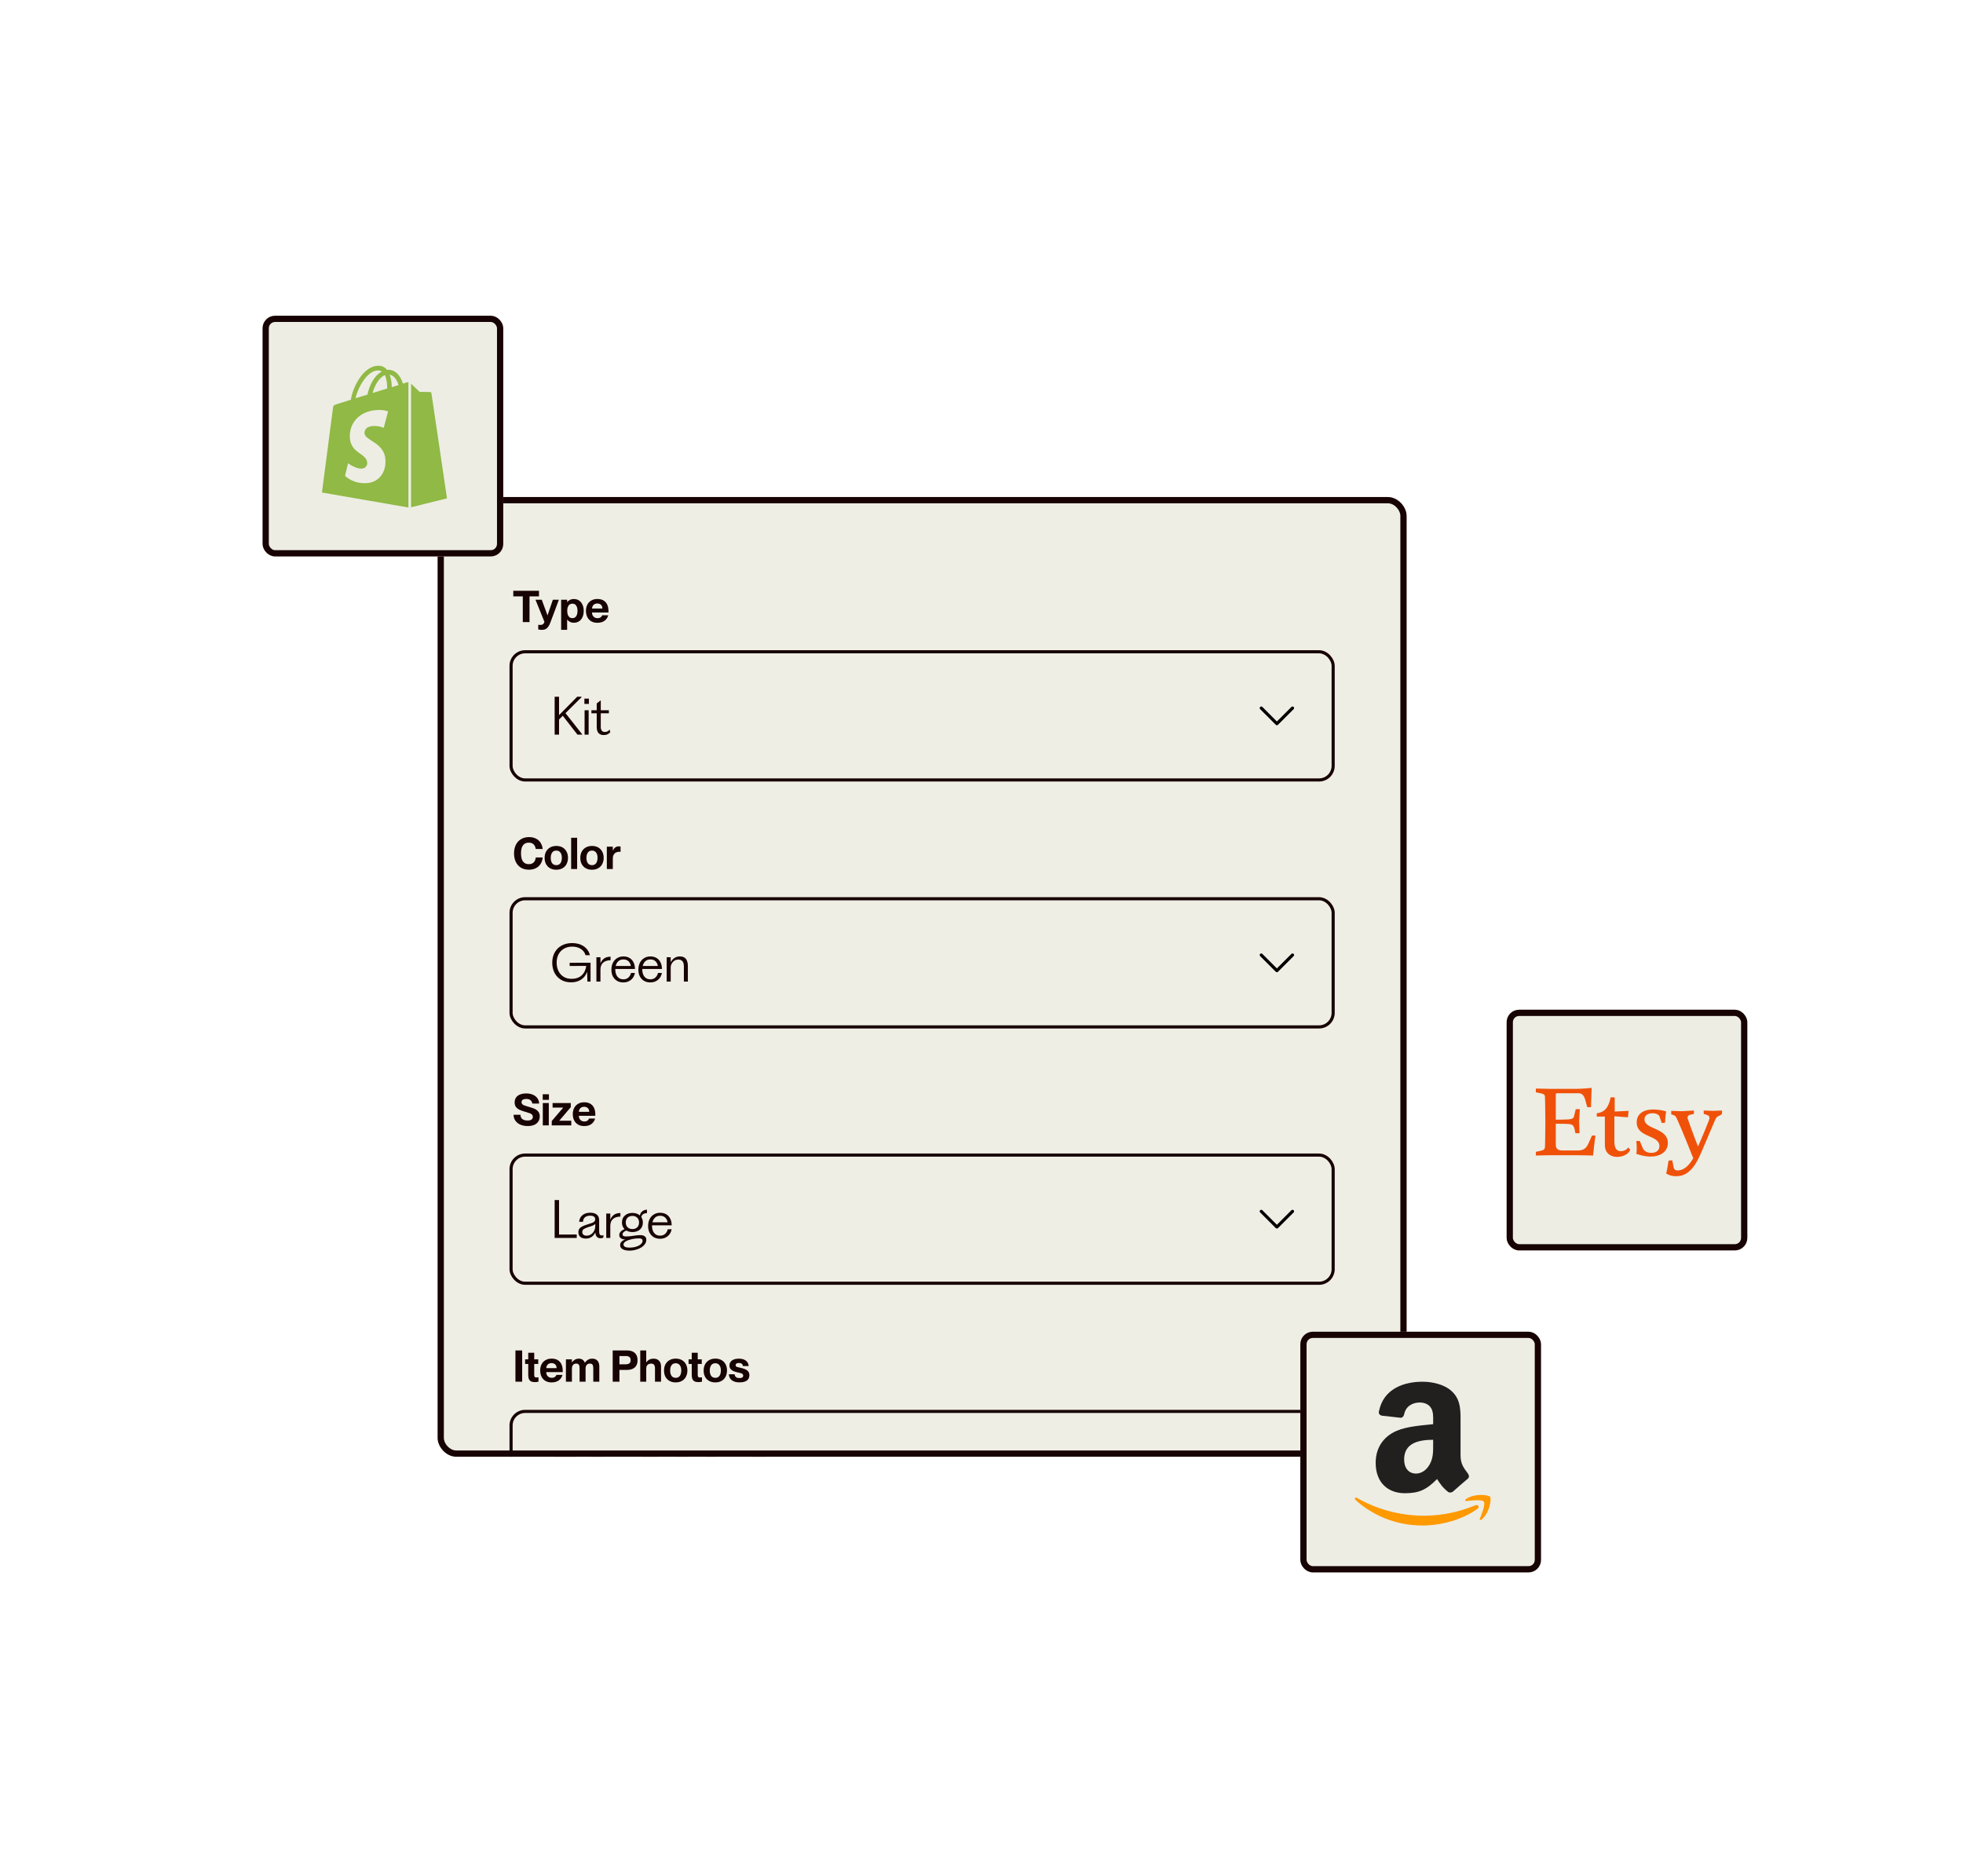 <svg width="628" height="600" viewBox="0 0 628 600" fill="none" xmlns="http://www.w3.org/2000/svg">
<g clip-path="url(#clip0_523_7524)">
<rect x="140" y="159" width="310" height="307" rx="6" fill="#EFEEE5"/>
<rect x="163.5" y="208.5" width="263" height="41" rx="4.5" stroke="#170303"/>
<path d="M177.44 232.968V224.92V222.888H178.848V224.92V228.76L183.488 224.072L184.64 222.888H186.032V223.064L185.584 223.496L185.088 223.976L180.912 228.12L186.256 234.904V235H184.736L180.048 228.968L178.848 230.168V232.968V235H177.44V232.968ZM187.02 232.968V229.256V227.208H188.316V232.968V235H187.02V232.968ZM186.956 223.48H188.396V225.176H186.956V223.48ZM193.14 235.144C191.647 235.144 190.9 234.264 190.9 232.504V228.168H189.204V227.208H190.9V225.032L192.116 224.072H192.196V227.208H194.788V228.168H192.196V232.488C192.196 233.597 192.634 234.152 193.509 234.152C194.149 234.152 194.655 233.891 195.029 233.368L195.236 234.216C195.055 234.472 194.783 234.691 194.42 234.872C194.058 235.053 193.631 235.144 193.14 235.144Z" fill="#170303"/>
<path d="M413.853 226.854L408.854 231.853C408.807 231.9 408.752 231.937 408.691 231.962C408.631 231.987 408.566 232 408.5 232C408.434 232 408.369 231.987 408.309 231.962C408.248 231.937 408.193 231.9 408.146 231.853L403.147 226.854C403.053 226.76 403 226.633 403 226.5C403 226.368 403.053 226.24 403.147 226.147C403.24 226.053 403.368 226 403.5 226C403.633 226 403.76 226.053 403.854 226.147L408.5 230.793L413.146 226.147C413.192 226.1 413.248 226.063 413.308 226.038C413.369 226.013 413.434 226 413.5 226C413.565 226 413.63 226.013 413.691 226.038C413.752 226.063 413.807 226.1 413.853 226.147C413.9 226.193 413.937 226.248 413.962 226.309C413.987 226.369 414 226.435 414 226.5C414 226.566 413.987 226.631 413.962 226.692C413.937 226.752 413.9 226.807 413.853 226.854Z" fill="black"/>
<rect x="163.5" y="287.5" width="263" height="41" rx="4.5" stroke="#170303"/>
<path d="M182.688 314.24C181.44 314.24 180.363 313.963 179.456 313.408C178.549 312.853 177.856 312.101 177.376 311.152C176.907 310.203 176.672 309.147 176.672 307.984C176.672 306.736 176.933 305.637 177.456 304.688C177.989 303.728 178.736 302.987 179.696 302.464C180.667 301.941 181.776 301.68 183.024 301.68C184.496 301.68 185.739 302.027 186.752 302.72C187.765 303.403 188.421 304.347 188.72 305.552H187.328C187.061 304.677 186.549 304.005 185.792 303.536C185.035 303.056 184.123 302.816 183.056 302.816C182.043 302.816 181.157 303.04 180.4 303.488C179.653 303.925 179.077 304.533 178.672 305.312C178.277 306.08 178.08 306.96 178.08 307.952C178.08 308.891 178.261 309.755 178.624 310.544C178.987 311.323 179.525 311.947 180.24 312.416C180.955 312.885 181.819 313.12 182.832 313.12C184.197 313.12 185.28 312.752 186.08 312.016C186.891 311.269 187.381 310.261 187.552 308.992L182.256 309.008L182.24 307.984L188.928 307.968V314H187.92L187.84 311.008H187.776C187.392 312.032 186.757 312.827 185.872 313.392C184.997 313.957 183.936 314.24 182.688 314.24ZM190.801 311.968V308.256V306.208H192.097V308.24C192.246 307.675 192.588 307.168 193.121 306.72C193.665 306.272 194.401 306.043 195.329 306.032V307.184C194.305 307.184 193.51 307.44 192.945 307.952C192.39 308.464 192.108 309.179 192.097 310.096V311.968V314H190.801V311.968ZM199.388 314.272C198.652 314.272 197.996 314.107 197.42 313.776C196.855 313.445 196.407 312.976 196.076 312.368C195.756 311.749 195.596 311.024 195.596 310.192C195.596 309.36 195.756 308.624 196.076 307.984C196.407 307.333 196.866 306.832 197.452 306.48C198.039 306.128 198.7 305.952 199.436 305.952C200.194 305.952 200.85 306.117 201.404 306.448C201.959 306.779 202.386 307.248 202.684 307.856C202.983 308.464 203.132 309.168 203.132 309.968H196.844V310.128C196.844 311.067 197.068 311.829 197.516 312.416C197.975 312.992 198.61 313.28 199.42 313.28C200.103 313.28 200.652 313.077 201.068 312.672C201.495 312.267 201.762 311.787 201.868 311.232H203.116C203.031 311.755 202.834 312.251 202.524 312.72C202.215 313.179 201.794 313.552 201.26 313.84C200.727 314.128 200.103 314.272 199.388 314.272ZM201.82 309.008C201.724 308.379 201.468 307.872 201.052 307.488C200.647 307.104 200.108 306.912 199.436 306.912C198.796 306.912 198.263 307.099 197.836 307.472C197.42 307.845 197.132 308.357 196.972 309.008H201.82ZM208.022 314.272C207.286 314.272 206.63 314.107 206.054 313.776C205.488 313.445 205.04 312.976 204.71 312.368C204.39 311.749 204.23 311.024 204.23 310.192C204.23 309.36 204.39 308.624 204.71 307.984C205.04 307.333 205.499 306.832 206.086 306.48C206.672 306.128 207.334 305.952 208.07 305.952C208.827 305.952 209.483 306.117 210.038 306.448C210.592 306.779 211.019 307.248 211.318 307.856C211.616 308.464 211.766 309.168 211.766 309.968H205.478V310.128C205.478 311.067 205.702 311.829 206.15 312.416C206.608 312.992 207.243 313.28 208.054 313.28C208.736 313.28 209.286 313.077 209.702 312.672C210.128 312.267 210.395 311.787 210.502 311.232H211.75C211.664 311.755 211.467 312.251 211.158 312.72C210.848 313.179 210.427 313.552 209.894 313.84C209.36 314.128 208.736 314.272 208.022 314.272ZM210.454 309.008C210.358 308.379 210.102 307.872 209.686 307.488C209.28 307.104 208.742 306.912 208.07 306.912C207.43 306.912 206.896 307.099 206.47 307.472C206.054 307.845 205.766 308.357 205.606 309.008H210.454ZM213.279 311.968V308.24V306.208H214.575V307.84C214.841 307.285 215.225 306.832 215.727 306.48C216.228 306.128 216.831 305.952 217.535 305.952C219.22 305.952 220.063 306.992 220.063 309.072V311.968V314H218.783V311.968V309.12C218.783 308.384 218.633 307.84 218.335 307.488C218.047 307.136 217.609 306.96 217.023 306.96C216.361 306.96 215.812 307.179 215.375 307.616C214.948 308.043 214.681 308.571 214.575 309.2V311.968V314H213.279V311.968Z" fill="#170303"/>
<path d="M413.853 305.854L408.854 310.853C408.807 310.9 408.752 310.937 408.691 310.962C408.631 310.987 408.566 311 408.5 311C408.434 311 408.369 310.987 408.309 310.962C408.248 310.937 408.193 310.9 408.146 310.853L403.147 305.854C403.053 305.76 403 305.633 403 305.5C403 305.368 403.053 305.24 403.147 305.147C403.24 305.053 403.368 305 403.5 305C403.633 305 403.76 305.053 403.854 305.147L408.5 309.793L413.146 305.147C413.192 305.1 413.248 305.063 413.308 305.038C413.369 305.013 413.434 305 413.5 305C413.565 305 413.63 305.013 413.691 305.038C413.752 305.063 413.807 305.1 413.853 305.147C413.9 305.193 413.937 305.248 413.962 305.309C413.987 305.369 414 305.435 414 305.5C414 305.566 413.987 305.631 413.962 305.692C413.937 305.752 413.9 305.807 413.853 305.854Z" fill="black"/>
<rect x="163.5" y="369.5" width="263" height="41" rx="4.5" stroke="#170303"/>
<path d="M177.44 393.968V385.92V383.888H178.848V385.92V394.928H180.976C182.395 394.928 183.573 394.917 184.512 394.896V396H177.44V393.968ZM187.422 396.208C186.696 396.208 186.115 396.037 185.678 395.696C185.251 395.344 185.038 394.832 185.038 394.16C185.038 393.701 185.15 393.323 185.374 393.024C185.608 392.725 185.939 392.475 186.366 392.272C186.792 392.069 187.374 391.856 188.11 391.632C188.707 391.451 189.155 391.301 189.454 391.184C189.752 391.067 189.987 390.917 190.158 390.736C190.328 390.555 190.414 390.315 190.414 390.016C190.414 389.643 190.275 389.36 189.998 389.168C189.72 388.976 189.32 388.88 188.798 388.88C188.115 388.88 187.566 389.051 187.15 389.392C186.744 389.733 186.536 390.213 186.526 390.832H185.278C185.352 389.947 185.704 389.243 186.334 388.72C186.974 388.197 187.816 387.936 188.862 387.936C189.726 387.936 190.408 388.133 190.91 388.528C191.422 388.912 191.678 389.52 191.678 390.352V393.792C191.678 394.325 191.747 394.699 191.886 394.912C192.035 395.115 192.248 395.216 192.526 395.216C192.75 395.216 192.92 395.163 193.038 395.056V395.856C192.803 396.027 192.483 396.112 192.078 396.112C191.619 396.112 191.24 395.957 190.942 395.648C190.643 395.339 190.483 394.869 190.462 394.24C190.206 394.805 189.822 395.275 189.31 395.648C188.798 396.021 188.168 396.208 187.422 396.208ZM186.286 394.096C186.286 394.501 186.414 394.8 186.67 394.992C186.926 395.184 187.251 395.28 187.646 395.28C188.168 395.28 188.643 395.141 189.07 394.864C189.496 394.587 189.827 394.213 190.062 393.744C190.307 393.275 190.43 392.773 190.43 392.24V391.456C190.302 391.659 190.11 391.824 189.854 391.952C189.598 392.069 189.315 392.181 189.006 392.288C188.696 392.384 188.494 392.448 188.398 392.48C187.619 392.725 187.07 392.96 186.75 393.184C186.44 393.397 186.286 393.701 186.286 394.096ZM193.95 393.968V390.256V388.208H195.246V390.24C195.395 389.675 195.737 389.168 196.27 388.72C196.814 388.272 197.55 388.043 198.478 388.032V389.184C197.454 389.184 196.659 389.44 196.094 389.952C195.539 390.464 195.257 391.179 195.246 392.096V393.968V396H193.95V393.968ZM201.378 400.064C200.482 400.064 199.757 399.915 199.202 399.616C198.658 399.328 198.386 398.875 198.386 398.256C198.386 397.904 198.525 397.568 198.802 397.248C199.09 396.939 199.495 396.683 200.018 396.48C199.442 396.491 198.978 396.368 198.626 396.112C198.285 395.856 198.114 395.509 198.114 395.072C198.114 394.315 198.674 393.68 199.794 393.168C199.25 392.624 198.978 391.92 198.978 391.056C198.978 390.117 199.287 389.376 199.906 388.832C200.535 388.277 201.341 388 202.322 388C202.802 388 203.245 388.069 203.65 388.208C204.066 388.347 204.423 388.549 204.722 388.816C204.797 388.272 205.047 387.829 205.474 387.488C205.901 387.147 206.402 386.976 206.978 386.976V388.08C206.466 388.08 206.05 388.192 205.73 388.416C205.41 388.629 205.229 388.944 205.186 389.36C205.506 389.851 205.666 390.421 205.666 391.072C205.666 392.011 205.357 392.757 204.738 393.312C204.13 393.856 203.335 394.128 202.354 394.128C201.597 394.128 200.935 393.963 200.37 393.632C199.965 393.813 199.661 394 199.458 394.192C199.266 394.384 199.17 394.613 199.17 394.88C199.17 395.093 199.266 395.259 199.458 395.376C199.65 395.483 199.975 395.536 200.434 395.536C200.967 395.536 201.714 395.461 202.674 395.312C203.549 395.173 204.237 395.104 204.738 395.104C206.093 395.104 206.77 395.6 206.77 396.592C206.77 397.264 206.509 397.861 205.986 398.384C205.463 398.917 204.786 399.328 203.954 399.616C203.122 399.915 202.263 400.064 201.378 400.064ZM199.474 398.08C199.474 398.763 200.109 399.104 201.378 399.104C202.125 399.104 202.818 399.008 203.458 398.816C204.109 398.624 204.621 398.357 204.994 398.016C205.378 397.685 205.57 397.317 205.57 396.912C205.57 396.635 205.469 396.437 205.266 396.32C205.074 396.203 204.759 396.144 204.322 396.144C203.65 396.144 202.93 396.224 202.162 396.384C201.405 396.555 200.765 396.784 200.242 397.072C199.73 397.371 199.474 397.707 199.474 398.08ZM200.194 391.056C200.194 391.696 200.386 392.208 200.77 392.592C201.154 392.976 201.671 393.168 202.322 393.168C202.973 393.168 203.49 392.976 203.874 392.592C204.258 392.208 204.45 391.696 204.45 391.056C204.45 390.427 204.253 389.92 203.858 389.536C203.474 389.152 202.962 388.96 202.322 388.96C201.671 388.96 201.154 389.152 200.77 389.536C200.386 389.92 200.194 390.427 200.194 391.056ZM211.139 396.272C210.403 396.272 209.747 396.107 209.171 395.776C208.606 395.445 208.158 394.976 207.827 394.368C207.507 393.749 207.347 393.024 207.347 392.192C207.347 391.36 207.507 390.624 207.827 389.984C208.158 389.333 208.616 388.832 209.203 388.48C209.79 388.128 210.451 387.952 211.187 387.952C211.944 387.952 212.6 388.117 213.155 388.448C213.71 388.779 214.136 389.248 214.435 389.856C214.734 390.464 214.883 391.168 214.883 391.968H208.595V392.128C208.595 393.067 208.819 393.829 209.267 394.416C209.726 394.992 210.36 395.28 211.171 395.28C211.854 395.28 212.403 395.077 212.819 394.672C213.246 394.267 213.512 393.787 213.619 393.232H214.867C214.782 393.755 214.584 394.251 214.275 394.72C213.966 395.179 213.544 395.552 213.011 395.84C212.478 396.128 211.854 396.272 211.139 396.272ZM213.571 391.008C213.475 390.379 213.219 389.872 212.803 389.488C212.398 389.104 211.859 388.912 211.187 388.912C210.547 388.912 210.014 389.099 209.587 389.472C209.171 389.845 208.883 390.357 208.723 391.008H213.571Z" fill="#170303"/>
<path d="M413.853 387.854L408.854 392.853C408.807 392.9 408.752 392.937 408.691 392.962C408.631 392.987 408.566 393 408.5 393C408.434 393 408.369 392.987 408.309 392.962C408.248 392.937 408.193 392.9 408.146 392.853L403.147 387.854C403.053 387.76 403 387.633 403 387.5C403 387.368 403.053 387.24 403.147 387.147C403.24 387.053 403.368 387 403.5 387C403.633 387 403.76 387.053 403.854 387.147L408.5 391.793L413.146 387.147C413.192 387.1 413.248 387.063 413.308 387.038C413.369 387.013 413.434 387 413.5 387C413.565 387 413.63 387.013 413.691 387.038C413.752 387.063 413.807 387.1 413.853 387.147C413.9 387.193 413.937 387.248 413.962 387.309C413.987 387.369 414 387.435 414 387.5C414 387.566 413.987 387.631 413.962 387.692C413.937 387.752 413.9 387.807 413.853 387.854Z" fill="black"/>
<rect x="163.5" y="451.5" width="263" height="41" rx="4.5" stroke="#170303"/>
<path d="M177.44 475.968V467.92V465.888H184.272V466.928C183.333 466.917 182.245 466.912 181.008 466.912H178.848V471.152H180.24C181.499 471.152 182.576 471.147 183.472 471.136V472.176C182.576 472.165 181.499 472.16 180.24 472.16H178.848V476.976H181.088C182.389 476.976 183.488 476.965 184.384 476.944V478H177.44V475.968ZM191.091 478.256C189.822 478.256 188.718 477.979 187.779 477.424C186.851 476.859 186.136 476.096 185.635 475.136C185.144 474.165 184.899 473.093 184.899 471.92C184.899 470.693 185.155 469.611 185.667 468.672C186.19 467.723 186.926 466.987 187.875 466.464C188.824 465.941 189.918 465.68 191.155 465.68C192.638 465.68 193.907 466.059 194.963 466.816C196.03 467.563 196.734 468.672 197.075 470.144H195.619C195.331 469.067 194.792 468.245 194.003 467.68C193.214 467.104 192.259 466.816 191.139 466.816C190.179 466.816 189.336 467.035 188.611 467.472C187.886 467.909 187.326 468.517 186.931 469.296C186.536 470.064 186.339 470.928 186.339 471.888C186.339 472.816 186.52 473.68 186.883 474.48C187.256 475.28 187.8 475.92 188.515 476.4C189.24 476.88 190.104 477.12 191.107 477.12C192.344 477.12 193.368 476.757 194.179 476.032C195 475.307 195.528 474.341 195.763 473.136H197.203C196.915 474.747 196.227 476.005 195.139 476.912C194.062 477.808 192.712 478.256 191.091 478.256ZM198.225 473.456H203.569V474.368H198.225V473.456ZM205.589 475.968V467.92V465.888H208.917C211.915 465.888 213.413 466.949 213.413 469.072C213.413 470.16 213.013 471.003 212.213 471.6C211.424 472.187 210.245 472.48 208.677 472.48H206.997V475.968V478H205.589V475.968ZM208.661 471.456C209.824 471.456 210.672 471.259 211.205 470.864C211.749 470.469 212.021 469.872 212.021 469.072C212.021 468.325 211.771 467.781 211.269 467.44C210.768 467.088 209.979 466.912 208.901 466.912H206.997V471.456H208.661ZM218.635 478.272C217.27 478.272 216.166 477.909 215.323 477.184C214.491 476.448 214 475.424 213.851 474.112H215.211C215.339 475.083 215.696 475.835 216.283 476.368C216.87 476.901 217.654 477.168 218.635 477.168C219.499 477.168 220.171 476.981 220.651 476.608C221.142 476.224 221.387 475.675 221.387 474.96C221.387 474.523 221.27 474.16 221.035 473.872C220.8 473.584 220.448 473.328 219.979 473.104C219.52 472.869 218.832 472.581 217.915 472.24C217.051 471.92 216.363 471.621 215.851 471.344C215.35 471.056 214.955 470.709 214.667 470.304C214.379 469.888 214.235 469.376 214.235 468.768C214.235 467.819 214.598 467.072 215.323 466.528C216.048 465.984 217.003 465.712 218.187 465.712C219.403 465.712 220.4 466.037 221.179 466.688C221.968 467.328 222.438 468.192 222.587 469.28H221.227C221.12 468.544 220.795 467.952 220.251 467.504C219.707 467.045 219.008 466.816 218.155 466.816C217.344 466.816 216.715 466.987 216.267 467.328C215.83 467.659 215.611 468.117 215.611 468.704C215.611 469.12 215.728 469.467 215.963 469.744C216.198 470.011 216.512 470.24 216.907 470.432C217.302 470.624 217.899 470.869 218.699 471.168C219.68 471.52 220.443 471.84 220.987 472.128C221.531 472.416 221.958 472.773 222.267 473.2C222.576 473.627 222.731 474.165 222.731 474.816C222.731 475.904 222.358 476.752 221.611 477.36C220.864 477.968 219.872 478.272 218.635 478.272ZM227.846 478.272C226.481 478.272 225.377 477.909 224.534 477.184C223.702 476.448 223.212 475.424 223.062 474.112H224.422C224.55 475.083 224.908 475.835 225.494 476.368C226.081 476.901 226.865 477.168 227.846 477.168C228.71 477.168 229.382 476.981 229.862 476.608C230.353 476.224 230.598 475.675 230.598 474.96C230.598 474.523 230.481 474.16 230.246 473.872C230.012 473.584 229.66 473.328 229.19 473.104C228.732 472.869 228.044 472.581 227.126 472.24C226.262 471.92 225.574 471.621 225.062 471.344C224.561 471.056 224.166 470.709 223.878 470.304C223.59 469.888 223.446 469.376 223.446 468.768C223.446 467.819 223.809 467.072 224.534 466.528C225.26 465.984 226.214 465.712 227.398 465.712C228.614 465.712 229.612 466.037 230.39 466.688C231.18 467.328 231.649 468.192 231.798 469.28H230.438C230.332 468.544 230.006 467.952 229.462 467.504C228.918 467.045 228.22 466.816 227.366 466.816C226.556 466.816 225.926 466.987 225.478 467.328C225.041 467.659 224.822 468.117 224.822 468.704C224.822 469.12 224.94 469.467 225.174 469.744C225.409 470.011 225.724 470.24 226.118 470.432C226.513 470.624 227.11 470.869 227.91 471.168C228.892 471.52 229.654 471.84 230.198 472.128C230.742 472.416 231.169 472.773 231.478 473.2C231.788 473.627 231.942 474.165 231.942 474.816C231.942 475.904 231.569 476.752 230.822 477.36C230.076 477.968 229.084 478.272 227.846 478.272ZM232.914 473.456H238.258V474.368H232.914V473.456ZM240.278 475.968V467.92V465.888H243.782C245.158 465.888 246.209 466.149 246.934 466.672C247.659 467.195 248.022 467.952 248.022 468.944C248.022 469.829 247.723 470.549 247.126 471.104C246.539 471.659 245.734 471.995 244.71 472.112L248.774 477.888V478H247.222L243.398 472.256H241.686V475.968V478H240.278V475.968ZM243.43 471.248C244.539 471.248 245.35 471.061 245.862 470.688C246.385 470.315 246.646 469.749 246.646 468.992C246.646 468.267 246.401 467.739 245.91 467.408C245.43 467.077 244.662 466.912 243.606 466.912H241.686V471.248H243.43Z" fill="#170303"/>
<path d="M167.248 190.782H164.21V188.99H172.428V190.782H169.404V199H167.248V190.782ZM173.371 201.492C172.988 201.492 172.596 201.45 172.195 201.366V199.868C172.437 199.896 172.652 199.91 172.839 199.91C173.044 199.91 173.226 199.887 173.385 199.84C173.553 199.793 173.707 199.695 173.847 199.546C173.996 199.397 174.103 199.187 174.169 198.916L171.313 191.846H173.315L175.149 196.83H175.177L176.871 191.846H178.803L176.101 199.07C175.886 199.649 175.657 200.111 175.415 200.456C175.172 200.811 174.883 201.072 174.547 201.24C174.22 201.408 173.828 201.492 173.371 201.492ZM183.594 199.21C183.108 199.21 182.679 199.112 182.306 198.916C181.932 198.72 181.652 198.491 181.466 198.23H181.032V192.602H181.466C181.652 192.341 181.932 192.112 182.306 191.916C182.679 191.72 183.108 191.622 183.594 191.622C184.21 191.622 184.756 191.776 185.232 192.084C185.708 192.392 186.076 192.835 186.338 193.414C186.608 193.983 186.744 194.651 186.744 195.416C186.744 196.191 186.608 196.867 186.338 197.446C186.076 198.015 185.708 198.454 185.232 198.762C184.756 199.061 184.21 199.21 183.594 199.21ZM179.52 191.846H181.438V201.478H179.52V191.846ZM183.118 197.74C183.472 197.74 183.771 197.647 184.014 197.46C184.266 197.264 184.452 196.993 184.574 196.648C184.695 196.303 184.756 195.892 184.756 195.416C184.756 194.949 184.695 194.543 184.574 194.198C184.452 193.843 184.266 193.573 184.014 193.386C183.771 193.199 183.472 193.106 183.118 193.106C182.772 193.106 182.474 193.195 182.222 193.372C181.979 193.549 181.792 193.811 181.662 194.156C181.531 194.501 181.466 194.921 181.466 195.416C181.466 195.911 181.531 196.331 181.662 196.676C181.792 197.021 181.979 197.287 182.222 197.474C182.474 197.651 182.772 197.74 183.118 197.74ZM191.095 199.224C190.349 199.224 189.7 199.065 189.149 198.748C188.599 198.421 188.179 197.969 187.889 197.39C187.6 196.811 187.455 196.153 187.455 195.416C187.455 194.697 187.595 194.049 187.875 193.47C188.165 192.891 188.585 192.439 189.135 192.112C189.695 191.776 190.349 191.608 191.095 191.608C191.87 191.608 192.523 191.762 193.055 192.07C193.587 192.378 193.989 192.826 194.259 193.414C194.53 193.993 194.665 194.697 194.665 195.528C194.665 195.696 194.665 195.831 194.665 195.934H188.533V194.66H192.719C192.719 194.333 192.654 194.049 192.523 193.806C192.393 193.563 192.201 193.377 191.949 193.246C191.707 193.115 191.417 193.05 191.081 193.05C190.745 193.05 190.447 193.12 190.185 193.26C189.933 193.4 189.737 193.61 189.597 193.89C189.457 194.161 189.387 194.478 189.387 194.842C189.387 195.197 189.387 195.551 189.387 195.906C189.387 196.261 189.457 196.578 189.597 196.858C189.747 197.138 189.952 197.357 190.213 197.516C190.484 197.675 190.797 197.754 191.151 197.754C191.45 197.754 191.702 197.707 191.907 197.614C192.113 197.521 192.271 197.404 192.383 197.264C192.505 197.124 192.593 196.975 192.649 196.816H194.595C194.39 197.563 193.993 198.151 193.405 198.58C192.817 199.009 192.047 199.224 191.095 199.224Z" fill="#170303"/>
<path d="M169.194 278.21C168.205 278.21 167.351 277.991 166.632 277.552C165.923 277.104 165.381 276.488 165.008 275.704C164.635 274.92 164.448 274.024 164.448 273.016C164.448 271.989 164.635 271.084 165.008 270.3C165.391 269.507 165.941 268.891 166.66 268.452C167.388 268.004 168.251 267.78 169.25 267.78C170.109 267.78 170.851 267.943 171.476 268.27C172.111 268.587 172.605 269.035 172.96 269.614C173.315 270.183 173.534 270.841 173.618 271.588H171.406C171.341 271.205 171.229 270.865 171.07 270.566C170.911 270.267 170.678 270.025 170.37 269.838C170.062 269.651 169.661 269.558 169.166 269.558C168.569 269.558 168.083 269.707 167.71 270.006C167.346 270.295 167.08 270.697 166.912 271.21C166.753 271.714 166.674 272.307 166.674 272.988C166.674 273.669 166.753 274.267 166.912 274.78C167.08 275.284 167.346 275.685 167.71 275.984C168.074 276.283 168.559 276.432 169.166 276.432C169.661 276.432 170.067 276.339 170.384 276.152C170.701 275.956 170.939 275.704 171.098 275.396C171.257 275.079 171.359 274.71 171.406 274.29H173.618C173.543 275.055 173.324 275.737 172.96 276.334C172.596 276.922 172.092 277.384 171.448 277.72C170.813 278.047 170.062 278.21 169.194 278.21ZM177.958 278.224C177.202 278.224 176.544 278.065 175.984 277.748C175.424 277.431 174.99 276.987 174.682 276.418C174.384 275.839 174.234 275.177 174.234 274.43C174.234 273.683 174.384 273.021 174.682 272.442C174.99 271.863 175.424 271.415 175.984 271.098C176.554 270.771 177.221 270.608 177.986 270.608C178.742 270.608 179.4 270.767 179.96 271.084C180.52 271.401 180.95 271.849 181.248 272.428C181.556 272.997 181.71 273.655 181.71 274.402C181.71 275.158 181.556 275.825 181.248 276.404C180.95 276.983 180.516 277.431 179.946 277.748C179.386 278.065 178.724 278.224 177.958 278.224ZM177.972 276.754C178.355 276.754 178.677 276.661 178.938 276.474C179.209 276.287 179.41 276.017 179.54 275.662C179.68 275.307 179.75 274.892 179.75 274.416C179.75 273.697 179.596 273.133 179.288 272.722C178.98 272.302 178.542 272.092 177.972 272.092C177.59 272.092 177.263 272.185 176.992 272.372C176.731 272.559 176.53 272.829 176.39 273.184C176.26 273.529 176.194 273.94 176.194 274.416C176.194 275.144 176.344 275.718 176.642 276.138C176.95 276.549 177.394 276.754 177.972 276.754ZM182.719 267.99H184.637V278H182.719V267.99ZM189.374 278.224C188.618 278.224 187.96 278.065 187.4 277.748C186.84 277.431 186.406 276.987 186.098 276.418C185.8 275.839 185.65 275.177 185.65 274.43C185.65 273.683 185.8 273.021 186.098 272.442C186.406 271.863 186.84 271.415 187.4 271.098C187.97 270.771 188.637 270.608 189.402 270.608C190.158 270.608 190.816 270.767 191.376 271.084C191.936 271.401 192.366 271.849 192.664 272.428C192.972 272.997 193.126 273.655 193.126 274.402C193.126 275.158 192.972 275.825 192.664 276.404C192.366 276.983 191.932 277.431 191.362 277.748C190.802 278.065 190.14 278.224 189.374 278.224ZM189.388 276.754C189.771 276.754 190.093 276.661 190.354 276.474C190.625 276.287 190.826 276.017 190.956 275.662C191.096 275.307 191.166 274.892 191.166 274.416C191.166 273.697 191.012 273.133 190.704 272.722C190.396 272.302 189.958 272.092 189.388 272.092C189.006 272.092 188.679 272.185 188.408 272.372C188.147 272.559 187.946 272.829 187.806 273.184C187.676 273.529 187.61 273.94 187.61 274.416C187.61 275.144 187.76 275.718 188.058 276.138C188.366 276.549 188.81 276.754 189.388 276.754ZM194.737 272.078H196.081C196.268 271.658 196.515 271.331 196.823 271.098C197.131 270.865 197.49 270.748 197.901 270.748C198.144 270.748 198.354 270.762 198.531 270.79V272.512C198.354 272.484 198.2 272.47 198.069 272.47C197.696 272.47 197.355 272.554 197.047 272.722C196.739 272.881 196.496 273.119 196.319 273.436C196.142 273.744 196.053 274.108 196.053 274.528L194.737 272.078ZM194.135 270.846H196.053V278H194.135V270.846Z" fill="#170303"/>
<path d="M168.83 360.21C167.971 360.21 167.201 360.07 166.52 359.79C165.839 359.501 165.302 359.085 164.91 358.544C164.518 358.003 164.313 357.359 164.294 356.612H166.492C166.511 357.013 166.609 357.354 166.786 357.634C166.973 357.905 167.234 358.11 167.57 358.25C167.915 358.381 168.326 358.446 168.802 358.446C169.185 358.446 169.497 358.399 169.74 358.306C169.992 358.203 170.174 358.068 170.286 357.9C170.407 357.723 170.468 357.517 170.468 357.284C170.468 356.985 170.379 356.747 170.202 356.57C170.034 356.383 169.805 356.234 169.516 356.122C169.236 356.01 168.811 355.875 168.242 355.716C168.149 355.688 168.046 355.66 167.934 355.632C167.253 355.436 166.679 355.231 166.212 355.016C165.755 354.801 165.377 354.507 165.078 354.134C164.789 353.751 164.644 353.275 164.644 352.706C164.644 352.053 164.798 351.507 165.106 351.068C165.423 350.629 165.862 350.307 166.422 350.102C166.982 349.887 167.631 349.78 168.368 349.78C169.143 349.78 169.833 349.911 170.44 350.172C171.056 350.424 171.541 350.793 171.896 351.278C172.26 351.763 172.456 352.342 172.484 353.014H170.3C170.225 352.538 170.025 352.174 169.698 351.922C169.381 351.67 168.937 351.544 168.368 351.544C167.892 351.544 167.519 351.628 167.248 351.796C166.987 351.964 166.856 352.216 166.856 352.552C166.856 352.813 166.926 353.028 167.066 353.196C167.215 353.355 167.416 353.485 167.668 353.588C167.929 353.691 168.298 353.812 168.774 353.952C168.811 353.961 168.844 353.971 168.872 353.98C168.909 353.989 168.947 353.999 168.984 354.008C169.815 354.241 170.473 354.461 170.958 354.666C171.443 354.871 171.849 355.17 172.176 355.562C172.512 355.954 172.68 356.467 172.68 357.102C172.68 357.718 172.531 358.264 172.232 358.74C171.943 359.207 171.509 359.571 170.93 359.832C170.351 360.084 169.651 360.21 168.83 360.21ZM173.654 352.846H175.572V360H173.654V352.846ZM173.626 350.032H175.614V351.838H173.626V350.032ZM176.516 358.614L180.156 354.344V354.316H176.782V352.846H182.606V354.176L178.938 358.488V358.516H182.76V360H176.516V358.614ZM186.885 360.224C186.138 360.224 185.489 360.065 184.939 359.748C184.388 359.421 183.968 358.969 183.679 358.39C183.389 357.811 183.245 357.153 183.245 356.416C183.245 355.697 183.385 355.049 183.665 354.47C183.954 353.891 184.374 353.439 184.925 353.112C185.485 352.776 186.138 352.608 186.885 352.608C187.659 352.608 188.313 352.762 188.845 353.07C189.377 353.378 189.778 353.826 190.049 354.414C190.319 354.993 190.455 355.697 190.455 356.528C190.455 356.696 190.455 356.831 190.455 356.934H184.323V355.66H188.509C188.509 355.333 188.443 355.049 188.313 354.806C188.182 354.563 187.991 354.377 187.739 354.246C187.496 354.115 187.207 354.05 186.871 354.05C186.535 354.05 186.236 354.12 185.975 354.26C185.723 354.4 185.527 354.61 185.387 354.89C185.247 355.161 185.177 355.478 185.177 355.842C185.177 356.197 185.177 356.551 185.177 356.906C185.177 357.261 185.247 357.578 185.387 357.858C185.536 358.138 185.741 358.357 186.003 358.516C186.273 358.675 186.586 358.754 186.941 358.754C187.239 358.754 187.491 358.707 187.697 358.614C187.902 358.521 188.061 358.404 188.173 358.264C188.294 358.124 188.383 357.975 188.439 357.816H190.385C190.179 358.563 189.783 359.151 189.195 359.58C188.607 360.009 187.837 360.224 186.885 360.224Z" fill="#170303"/>
<path d="M164.896 431.99H167.052V442H164.896V431.99ZM171.105 442.126C170.61 442.126 170.209 442.051 169.901 441.902C169.602 441.743 169.374 441.496 169.215 441.16C169.066 440.815 168.991 440.357 168.991 439.788V432.732H170.909V439.774C170.909 440.017 170.937 440.203 170.993 440.334C171.049 440.455 171.128 440.539 171.231 440.586C171.343 440.623 171.488 440.642 171.665 440.642C171.833 440.642 172.034 440.623 172.267 440.586V441.986C171.875 442.079 171.488 442.126 171.105 442.126ZM167.983 434.846H172.197V436.316H167.983V434.846ZM176.453 442.224C175.706 442.224 175.058 442.065 174.507 441.748C173.956 441.421 173.536 440.969 173.247 440.39C172.958 439.811 172.813 439.153 172.813 438.416C172.813 437.697 172.953 437.049 173.233 436.47C173.522 435.891 173.942 435.439 174.493 435.112C175.053 434.776 175.706 434.608 176.453 434.608C177.228 434.608 177.881 434.762 178.413 435.07C178.945 435.378 179.346 435.826 179.617 436.414C179.888 436.993 180.023 437.697 180.023 438.528C180.023 438.696 180.023 438.831 180.023 438.934H173.891V437.66H178.077C178.077 437.333 178.012 437.049 177.881 436.806C177.75 436.563 177.559 436.377 177.307 436.246C177.064 436.115 176.775 436.05 176.439 436.05C176.103 436.05 175.804 436.12 175.543 436.26C175.291 436.4 175.095 436.61 174.955 436.89C174.815 437.161 174.745 437.478 174.745 437.842C174.745 438.197 174.745 438.551 174.745 438.906C174.745 439.261 174.815 439.578 174.955 439.858C175.104 440.138 175.31 440.357 175.571 440.516C175.842 440.675 176.154 440.754 176.509 440.754C176.808 440.754 177.06 440.707 177.265 440.614C177.47 440.521 177.629 440.404 177.741 440.264C177.862 440.124 177.951 439.975 178.007 439.816H179.953C179.748 440.563 179.351 441.151 178.763 441.58C178.175 442.009 177.405 442.224 176.453 442.224ZM185.419 437.702C185.419 437.17 185.34 436.787 185.181 436.554C185.032 436.321 184.747 436.204 184.327 436.204C184.047 436.204 183.804 436.265 183.599 436.386C183.403 436.507 183.249 436.685 183.137 436.918C183.025 437.151 182.969 437.436 182.969 437.772H182.325V435.826H182.997C183.212 435.481 183.506 435.196 183.879 434.972C184.252 434.739 184.691 434.622 185.195 434.622C185.662 434.622 186.054 434.734 186.371 434.958C186.688 435.182 186.922 435.49 187.071 435.882H187.099C187.435 435.471 187.785 435.159 188.149 434.944C188.513 434.729 188.956 434.622 189.479 434.622C190.207 434.622 190.762 434.841 191.145 435.28C191.537 435.709 191.733 436.321 191.733 437.114V442H189.801V437.702C189.801 437.17 189.722 436.787 189.563 436.554C189.414 436.321 189.124 436.204 188.695 436.204C188.415 436.204 188.172 436.265 187.967 436.386C187.771 436.507 187.617 436.685 187.505 436.918C187.393 437.151 187.337 437.436 187.337 437.772V442H185.419V437.702ZM181.051 434.846H182.969V442H181.051V434.846ZM196.013 431.99H200.619C201.655 431.99 202.472 432.251 203.069 432.774C203.667 433.297 203.965 434.071 203.965 435.098C203.965 435.789 203.83 436.367 203.559 436.834C203.289 437.291 202.901 437.637 202.397 437.87C201.893 438.103 201.301 438.22 200.619 438.22H198.169V442H196.013V431.99ZM200.227 436.428C200.554 436.428 200.829 436.381 201.053 436.288C201.277 436.195 201.45 436.055 201.571 435.868C201.693 435.672 201.753 435.415 201.753 435.098C201.753 434.641 201.623 434.309 201.361 434.104C201.109 433.889 200.731 433.782 200.227 433.782H198.169V436.428H200.227ZM209.544 437.702C209.544 437.189 209.442 436.811 209.236 436.568C209.04 436.325 208.732 436.204 208.312 436.204C207.986 436.204 207.706 436.265 207.472 436.386C207.239 436.507 207.057 436.685 206.926 436.918C206.805 437.151 206.744 437.436 206.744 437.772H206.198V435.826H206.772C206.987 435.471 207.286 435.182 207.668 434.958C208.06 434.734 208.546 434.622 209.124 434.622C209.834 434.622 210.403 434.841 210.832 435.28C211.262 435.709 211.476 436.321 211.476 437.114V442H209.544V437.702ZM204.826 431.99H206.744V442H204.826V431.99ZM216.158 442.224C215.402 442.224 214.744 442.065 214.184 441.748C213.624 441.431 213.19 440.987 212.882 440.418C212.583 439.839 212.434 439.177 212.434 438.43C212.434 437.683 212.583 437.021 212.882 436.442C213.19 435.863 213.624 435.415 214.184 435.098C214.753 434.771 215.42 434.608 216.186 434.608C216.942 434.608 217.6 434.767 218.16 435.084C218.72 435.401 219.149 435.849 219.448 436.428C219.756 436.997 219.91 437.655 219.91 438.402C219.91 439.158 219.756 439.825 219.448 440.404C219.149 440.983 218.715 441.431 218.146 441.748C217.586 442.065 216.923 442.224 216.158 442.224ZM216.172 440.754C216.554 440.754 216.876 440.661 217.138 440.474C217.408 440.287 217.609 440.017 217.74 439.662C217.88 439.307 217.95 438.892 217.95 438.416C217.95 437.697 217.796 437.133 217.488 436.722C217.18 436.302 216.741 436.092 216.172 436.092C215.789 436.092 215.462 436.185 215.192 436.372C214.93 436.559 214.73 436.829 214.59 437.184C214.459 437.529 214.394 437.94 214.394 438.416C214.394 439.144 214.543 439.718 214.842 440.138C215.15 440.549 215.593 440.754 216.172 440.754ZM223.414 442.126C222.919 442.126 222.518 442.051 222.21 441.902C221.911 441.743 221.682 441.496 221.524 441.16C221.374 440.815 221.3 440.357 221.3 439.788V432.732H223.218V439.774C223.218 440.017 223.246 440.203 223.302 440.334C223.358 440.455 223.437 440.539 223.54 440.586C223.652 440.623 223.796 440.642 223.974 440.642C224.142 440.642 224.342 440.623 224.576 440.586V441.986C224.184 442.079 223.796 442.126 223.414 442.126ZM220.292 434.846H224.506V436.316H220.292V434.846ZM228.831 442.224C228.075 442.224 227.417 442.065 226.857 441.748C226.297 441.431 225.863 440.987 225.555 440.418C225.257 439.839 225.107 439.177 225.107 438.43C225.107 437.683 225.257 437.021 225.555 436.442C225.863 435.863 226.297 435.415 226.857 435.098C227.427 434.771 228.094 434.608 228.859 434.608C229.615 434.608 230.273 434.767 230.833 435.084C231.393 435.401 231.823 435.849 232.121 436.428C232.429 436.997 232.583 437.655 232.583 438.402C232.583 439.158 232.429 439.825 232.121 440.404C231.823 440.983 231.389 441.431 230.819 441.748C230.259 442.065 229.597 442.224 228.831 442.224ZM228.845 440.754C229.228 440.754 229.55 440.661 229.811 440.474C230.082 440.287 230.283 440.017 230.413 439.662C230.553 439.307 230.623 438.892 230.623 438.416C230.623 437.697 230.469 437.133 230.161 436.722C229.853 436.302 229.415 436.092 228.845 436.092C228.463 436.092 228.136 436.185 227.865 436.372C227.604 436.559 227.403 436.829 227.263 437.184C227.133 437.529 227.067 437.94 227.067 438.416C227.067 439.144 227.217 439.718 227.515 440.138C227.823 440.549 228.267 440.754 228.845 440.754ZM236.63 442.21C235.865 442.21 235.225 442.098 234.712 441.874C234.208 441.641 233.83 441.333 233.578 440.95C233.335 440.558 233.205 440.115 233.186 439.62H235.02C235.039 439.872 235.109 440.091 235.23 440.278C235.361 440.455 235.538 440.595 235.762 440.698C235.986 440.791 236.266 440.838 236.602 440.838C237.013 440.838 237.307 440.768 237.484 440.628C237.671 440.488 237.764 440.297 237.764 440.054C237.764 439.858 237.703 439.699 237.582 439.578C237.461 439.447 237.307 439.354 237.12 439.298C236.943 439.233 236.672 439.163 236.308 439.088C236.196 439.069 236.084 439.046 235.972 439.018C235.916 438.999 235.855 438.985 235.79 438.976C235.305 438.855 234.889 438.715 234.544 438.556C234.208 438.397 233.928 438.178 233.704 437.898C233.48 437.609 233.368 437.245 233.368 436.806C233.368 436.367 233.485 435.985 233.718 435.658C233.951 435.331 234.292 435.079 234.74 434.902C235.188 434.715 235.725 434.622 236.35 434.622C237.041 434.622 237.619 434.729 238.086 434.944C238.553 435.159 238.898 435.443 239.122 435.798C239.355 436.153 239.486 436.549 239.514 436.988H237.68C237.633 436.671 237.512 436.428 237.316 436.26C237.12 436.092 236.812 436.008 236.392 436.008C236.037 436.008 235.771 436.069 235.594 436.19C235.426 436.311 235.342 436.479 235.342 436.694C235.342 436.862 235.389 436.993 235.482 437.086C235.575 437.17 235.701 437.24 235.86 437.296C236.019 437.343 236.266 437.403 236.602 437.478C236.714 437.497 236.831 437.525 236.952 437.562C237.54 437.693 238.021 437.837 238.394 437.996C238.777 438.155 239.094 438.388 239.346 438.696C239.607 439.004 239.738 439.415 239.738 439.928C239.738 440.413 239.617 440.829 239.374 441.174C239.141 441.51 238.791 441.767 238.324 441.944C237.857 442.121 237.293 442.21 236.63 442.21Z" fill="#170303"/>
</g>
<rect x="141" y="160" width="308" height="305" rx="5" stroke="#170303" stroke-width="2"/>
<g filter="url(#filter0_d_523_7524)">
<rect x="414" y="424" width="77" height="77" rx="4" fill="#EDEDE4"/>
<rect x="415" y="425" width="75" height="75" rx="3" stroke="#170303" stroke-width="2"/>
<g clip-path="url(#clip1_523_7524)">
<path fill-rule="evenodd" clip-rule="evenodd" d="M470.699 480.624C465.942 484.131 459.049 486 453.115 486C444.778 486 437.3 482.924 431.632 477.802C431.201 477.399 431.586 476.85 432.121 477.164C438.237 480.724 445.813 482.866 453.613 482.866C459.246 482.84 464.818 481.701 470.009 479.514C470.814 479.172 471.49 480.04 470.699 480.624ZM472.677 478.361C472.073 477.585 468.658 477.995 467.128 478.174C466.661 478.232 466.591 477.825 467.01 477.533C469.742 475.621 474.189 476.172 474.71 476.814C475.23 477.457 474.574 481.932 472.021 484.065C471.629 484.393 471.255 484.219 471.446 483.783C472.021 482.352 473.307 479.14 472.697 478.361" fill="#FF9900"/>
<path fill-rule="evenodd" clip-rule="evenodd" d="M456.493 459.93C456.493 462.362 456.555 464.39 455.326 466.549C454.32 468.303 452.739 469.385 451.007 469.385C448.61 469.385 447.206 467.56 447.206 464.864C447.206 459.546 451.973 458.578 456.495 458.578L456.493 459.93ZM462.791 475.144C462.379 475.513 461.782 475.539 461.316 475.294C459.246 473.573 458.867 472.774 457.734 471.132C454.31 474.625 451.878 475.67 447.444 475.67C442.186 475.67 438.104 472.43 438.104 465.943C438.104 460.877 440.842 457.427 444.759 455.741C448.147 454.248 452.881 453.987 456.496 453.584V452.794C456.496 451.31 456.611 449.554 455.734 448.273C454.98 447.123 453.521 446.648 452.231 446.648C449.852 446.648 447.736 447.87 447.219 450.397C447.114 450.972 446.701 451.513 446.131 451.539L440.063 450.86C439.554 450.745 438.985 450.334 439.133 449.567C440.534 442.214 447.171 440 453.107 440C456.144 440 460.113 440.808 462.508 443.108C465.545 445.944 465.256 449.728 465.256 453.846V463.575C465.256 466.499 466.468 467.78 467.61 469.361C468.005 469.936 468.093 470.597 467.584 471.02C465.973 472.382 464.378 473.764 462.8 475.164L462.791 475.147" fill="#221F1F"/>
</g>
</g>
<g filter="url(#filter1_d_523_7524)">
<rect x="480" y="321" width="77" height="77" rx="4" fill="#EDEDE4"/>
<rect x="481" y="322" width="75" height="75" rx="3" stroke="#170303" stroke-width="2"/>
<path d="M495.729 348.167V356.177C495.729 356.177 498.552 356.177 500.062 356.063C501.25 355.855 501.469 355.74 501.688 354.552L502.125 352.812H503.417L503.198 356.615L503.313 360.511H502.01L501.688 358.989C501.365 357.907 500.928 357.687 500.062 357.583C498.98 357.468 495.729 357.468 495.729 357.468V364.187C495.729 365.479 496.385 366.031 497.896 366.031H502.448C503.854 366.031 505.26 365.916 506.136 363.864L507.313 361.26H508.406C508.292 361.801 507.75 366.572 507.646 367.645C507.646 367.645 503.532 367.541 501.802 367.541H494L489.344 367.645V366.468L490.854 366.135C491.948 365.916 492.27 365.593 492.27 364.728C492.27 364.728 492.385 361.801 492.385 356.925C492.385 352.061 492.27 349.133 492.27 349.133C492.27 348.164 491.948 347.945 490.854 347.727L489.344 347.407V346.219L493.896 346.312H502.562C504.292 346.312 507.208 346 507.208 346C507.208 346 507.104 347.833 506.989 352.167H505.801L505.364 350.645C504.937 348.697 504.29 347.728 503.093 347.728H496.281C495.729 347.729 495.729 347.833 495.729 348.167ZM513.27 349.021H514.573V353.573L519.021 353.355L518.802 355.417L514.469 355.084V363.105C514.469 365.376 515.229 366.251 516.532 366.251C517.709 366.251 518.584 365.595 518.906 365.053L519.552 365.813C518.906 367.324 517.073 368.084 515.333 368.084C513.177 368.084 511.426 366.792 511.426 364.303V355.197H508.842V354.115C511.01 353.896 512.625 352.593 513.27 349.021ZM522.593 362.989L523.457 365.052C523.78 365.916 524.54 366.792 526.269 366.792C528.113 366.792 528.873 365.813 528.873 364.625C528.873 360.937 521.613 362.021 521.613 357.041C521.613 354.229 523.884 352.916 526.81 352.916C528.113 352.916 530.061 353.135 531.04 353.572C530.821 354.655 530.706 356.061 530.706 357.145L529.633 357.249L528.873 355.083C528.654 354.552 527.78 354.113 526.706 354.113C525.404 354.113 524.102 354.655 524.102 356.061C524.102 359.416 531.581 358.665 531.581 363.645C531.581 366.468 529.092 367.979 526.05 367.979C523.78 367.979 521.498 367.104 521.498 367.104C521.717 365.812 521.613 364.407 521.498 362.989H522.593ZM531.041 373.385C531.364 372.197 531.582 370.688 531.801 369.271L532.989 369.167L533.426 371.437C533.53 371.979 533.853 372.416 534.718 372.416C536.125 372.416 537.969 371.552 539.708 368.52C538.937 366.676 536.666 360.728 534.604 356.176C534.062 354.979 533.958 354.873 533.208 354.655L532.656 354.447V353.353L535.916 353.468L539.916 353.249V354.333L538.937 354.552C538.177 354.656 537.864 355.083 537.864 355.521C537.864 355.636 537.864 355.74 537.968 355.959C538.176 356.615 539.916 361.48 541.218 364.729C542.292 362.459 544.354 357.365 544.677 356.5C544.792 356.063 544.896 355.959 544.896 355.636C544.896 355.084 544.573 354.761 543.822 354.553L543.052 354.333V353.251L546.093 353.355L548.905 353.251V354.333L548.364 354.76C547.281 355.197 547.166 355.301 546.738 356.176L541.978 367.321C539.156 373.717 536.229 374.259 534.176 374.259C532.874 374.26 531.896 373.927 531.041 373.385Z" fill="#F05109"/>
</g>
<g filter="url(#filter2_d_523_7524)">
<rect x="82" y="99" width="77" height="77" rx="4" fill="#EDEDE4"/>
<rect x="83" y="100" width="75" height="75" rx="3" stroke="#170303" stroke-width="2"/>
<path d="M128.264 120.309C128.264 120.309 127.752 120.455 126.91 120.712C126.764 120.236 126.544 119.687 126.252 119.101C125.3 117.271 123.873 116.283 122.189 116.283C122.08 116.283 121.97 116.283 121.823 116.32C121.787 116.247 121.714 116.21 121.677 116.137C120.945 115.332 119.994 114.966 118.859 115.002C116.663 115.076 114.468 116.649 112.711 119.467C111.467 121.443 110.515 123.932 110.259 125.872C107.734 126.64 105.977 127.189 105.941 127.226C104.66 127.628 104.623 127.665 104.477 128.873C104.367 129.787 101 155.551 101 155.551L128.667 160.346V120.272C128.447 120.272 128.338 120.309 128.264 120.309ZM121.86 122.285C120.396 122.724 118.786 123.237 117.212 123.712C117.651 121.992 118.53 120.272 119.554 119.138C119.957 118.735 120.506 118.26 121.128 117.967C121.75 119.284 121.897 121.078 121.86 122.285ZM118.859 116.503C119.371 116.503 119.811 116.613 120.177 116.832C119.591 117.125 119.005 117.601 118.457 118.15C117.066 119.65 116.005 121.992 115.565 124.225C114.248 124.627 112.93 125.03 111.723 125.396C112.528 121.883 115.492 116.576 118.859 116.503ZM114.614 136.631C114.76 138.973 120.945 139.486 121.311 145.012C121.567 149.367 119.005 152.331 115.309 152.551C110.844 152.843 108.392 150.208 108.392 150.208L109.344 146.183C109.344 146.183 111.796 148.049 113.772 147.903C115.053 147.83 115.529 146.768 115.492 146.036C115.309 142.962 110.259 143.145 109.93 138.095C109.637 133.85 112.418 129.568 118.566 129.165C120.945 129.019 122.153 129.605 122.153 129.605L120.762 134.874C120.762 134.874 119.188 134.142 117.322 134.289C114.614 134.472 114.577 136.192 114.614 136.631ZM123.324 121.846C123.324 120.748 123.177 119.174 122.665 117.857C124.349 118.186 125.154 120.053 125.52 121.187C124.861 121.37 124.129 121.59 123.324 121.846Z" fill="#90B945"/>
<path d="M129.509 160.272L141 157.418C141 157.418 136.06 124.005 136.023 123.786C135.986 123.566 135.803 123.42 135.62 123.42C135.437 123.42 132.217 123.346 132.217 123.346C132.217 123.346 130.241 121.443 129.509 120.712V160.272Z" fill="#90B945"/>
</g>
<defs>
<filter id="filter0_d_523_7524" x="414" y="424" width="79" height="79" filterUnits="userSpaceOnUse" color-interpolation-filters="sRGB">
<feFlood flood-opacity="0" result="BackgroundImageFix"/>
<feColorMatrix in="SourceAlpha" type="matrix" values="0 0 0 0 0 0 0 0 0 0 0 0 0 0 0 0 0 0 127 0" result="hardAlpha"/>
<feOffset dx="2" dy="2"/>
<feComposite in2="hardAlpha" operator="out"/>
<feColorMatrix type="matrix" values="0 0 0 0 0.09 0 0 0 0 0.012 0 0 0 0 0.012 0 0 0 1 0"/>
<feBlend mode="normal" in2="BackgroundImageFix" result="effect1_dropShadow_523_7524"/>
<feBlend mode="normal" in="SourceGraphic" in2="effect1_dropShadow_523_7524" result="shape"/>
</filter>
<filter id="filter1_d_523_7524" x="480" y="321" width="79" height="79" filterUnits="userSpaceOnUse" color-interpolation-filters="sRGB">
<feFlood flood-opacity="0" result="BackgroundImageFix"/>
<feColorMatrix in="SourceAlpha" type="matrix" values="0 0 0 0 0 0 0 0 0 0 0 0 0 0 0 0 0 0 127 0" result="hardAlpha"/>
<feOffset dx="2" dy="2"/>
<feComposite in2="hardAlpha" operator="out"/>
<feColorMatrix type="matrix" values="0 0 0 0 0.09 0 0 0 0 0.012 0 0 0 0 0.012 0 0 0 1 0"/>
<feBlend mode="normal" in2="BackgroundImageFix" result="effect1_dropShadow_523_7524"/>
<feBlend mode="normal" in="SourceGraphic" in2="effect1_dropShadow_523_7524" result="shape"/>
</filter>
<filter id="filter2_d_523_7524" x="82" y="99" width="79" height="79" filterUnits="userSpaceOnUse" color-interpolation-filters="sRGB">
<feFlood flood-opacity="0" result="BackgroundImageFix"/>
<feColorMatrix in="SourceAlpha" type="matrix" values="0 0 0 0 0 0 0 0 0 0 0 0 0 0 0 0 0 0 127 0" result="hardAlpha"/>
<feOffset dx="2" dy="2"/>
<feComposite in2="hardAlpha" operator="out"/>
<feColorMatrix type="matrix" values="0 0 0 0 0.09 0 0 0 0 0.012 0 0 0 0 0.012 0 0 0 1 0"/>
<feBlend mode="normal" in2="BackgroundImageFix" result="effect1_dropShadow_523_7524"/>
<feBlend mode="normal" in="SourceGraphic" in2="effect1_dropShadow_523_7524" result="shape"/>
</filter>
<clipPath id="clip0_523_7524">
<rect x="140" y="159" width="310" height="307" rx="6" fill="white"/>
</clipPath>
<clipPath id="clip1_523_7524">
<rect width="46" height="46" fill="white" transform="translate(430 440)"/>
</clipPath>
</defs>
</svg>
